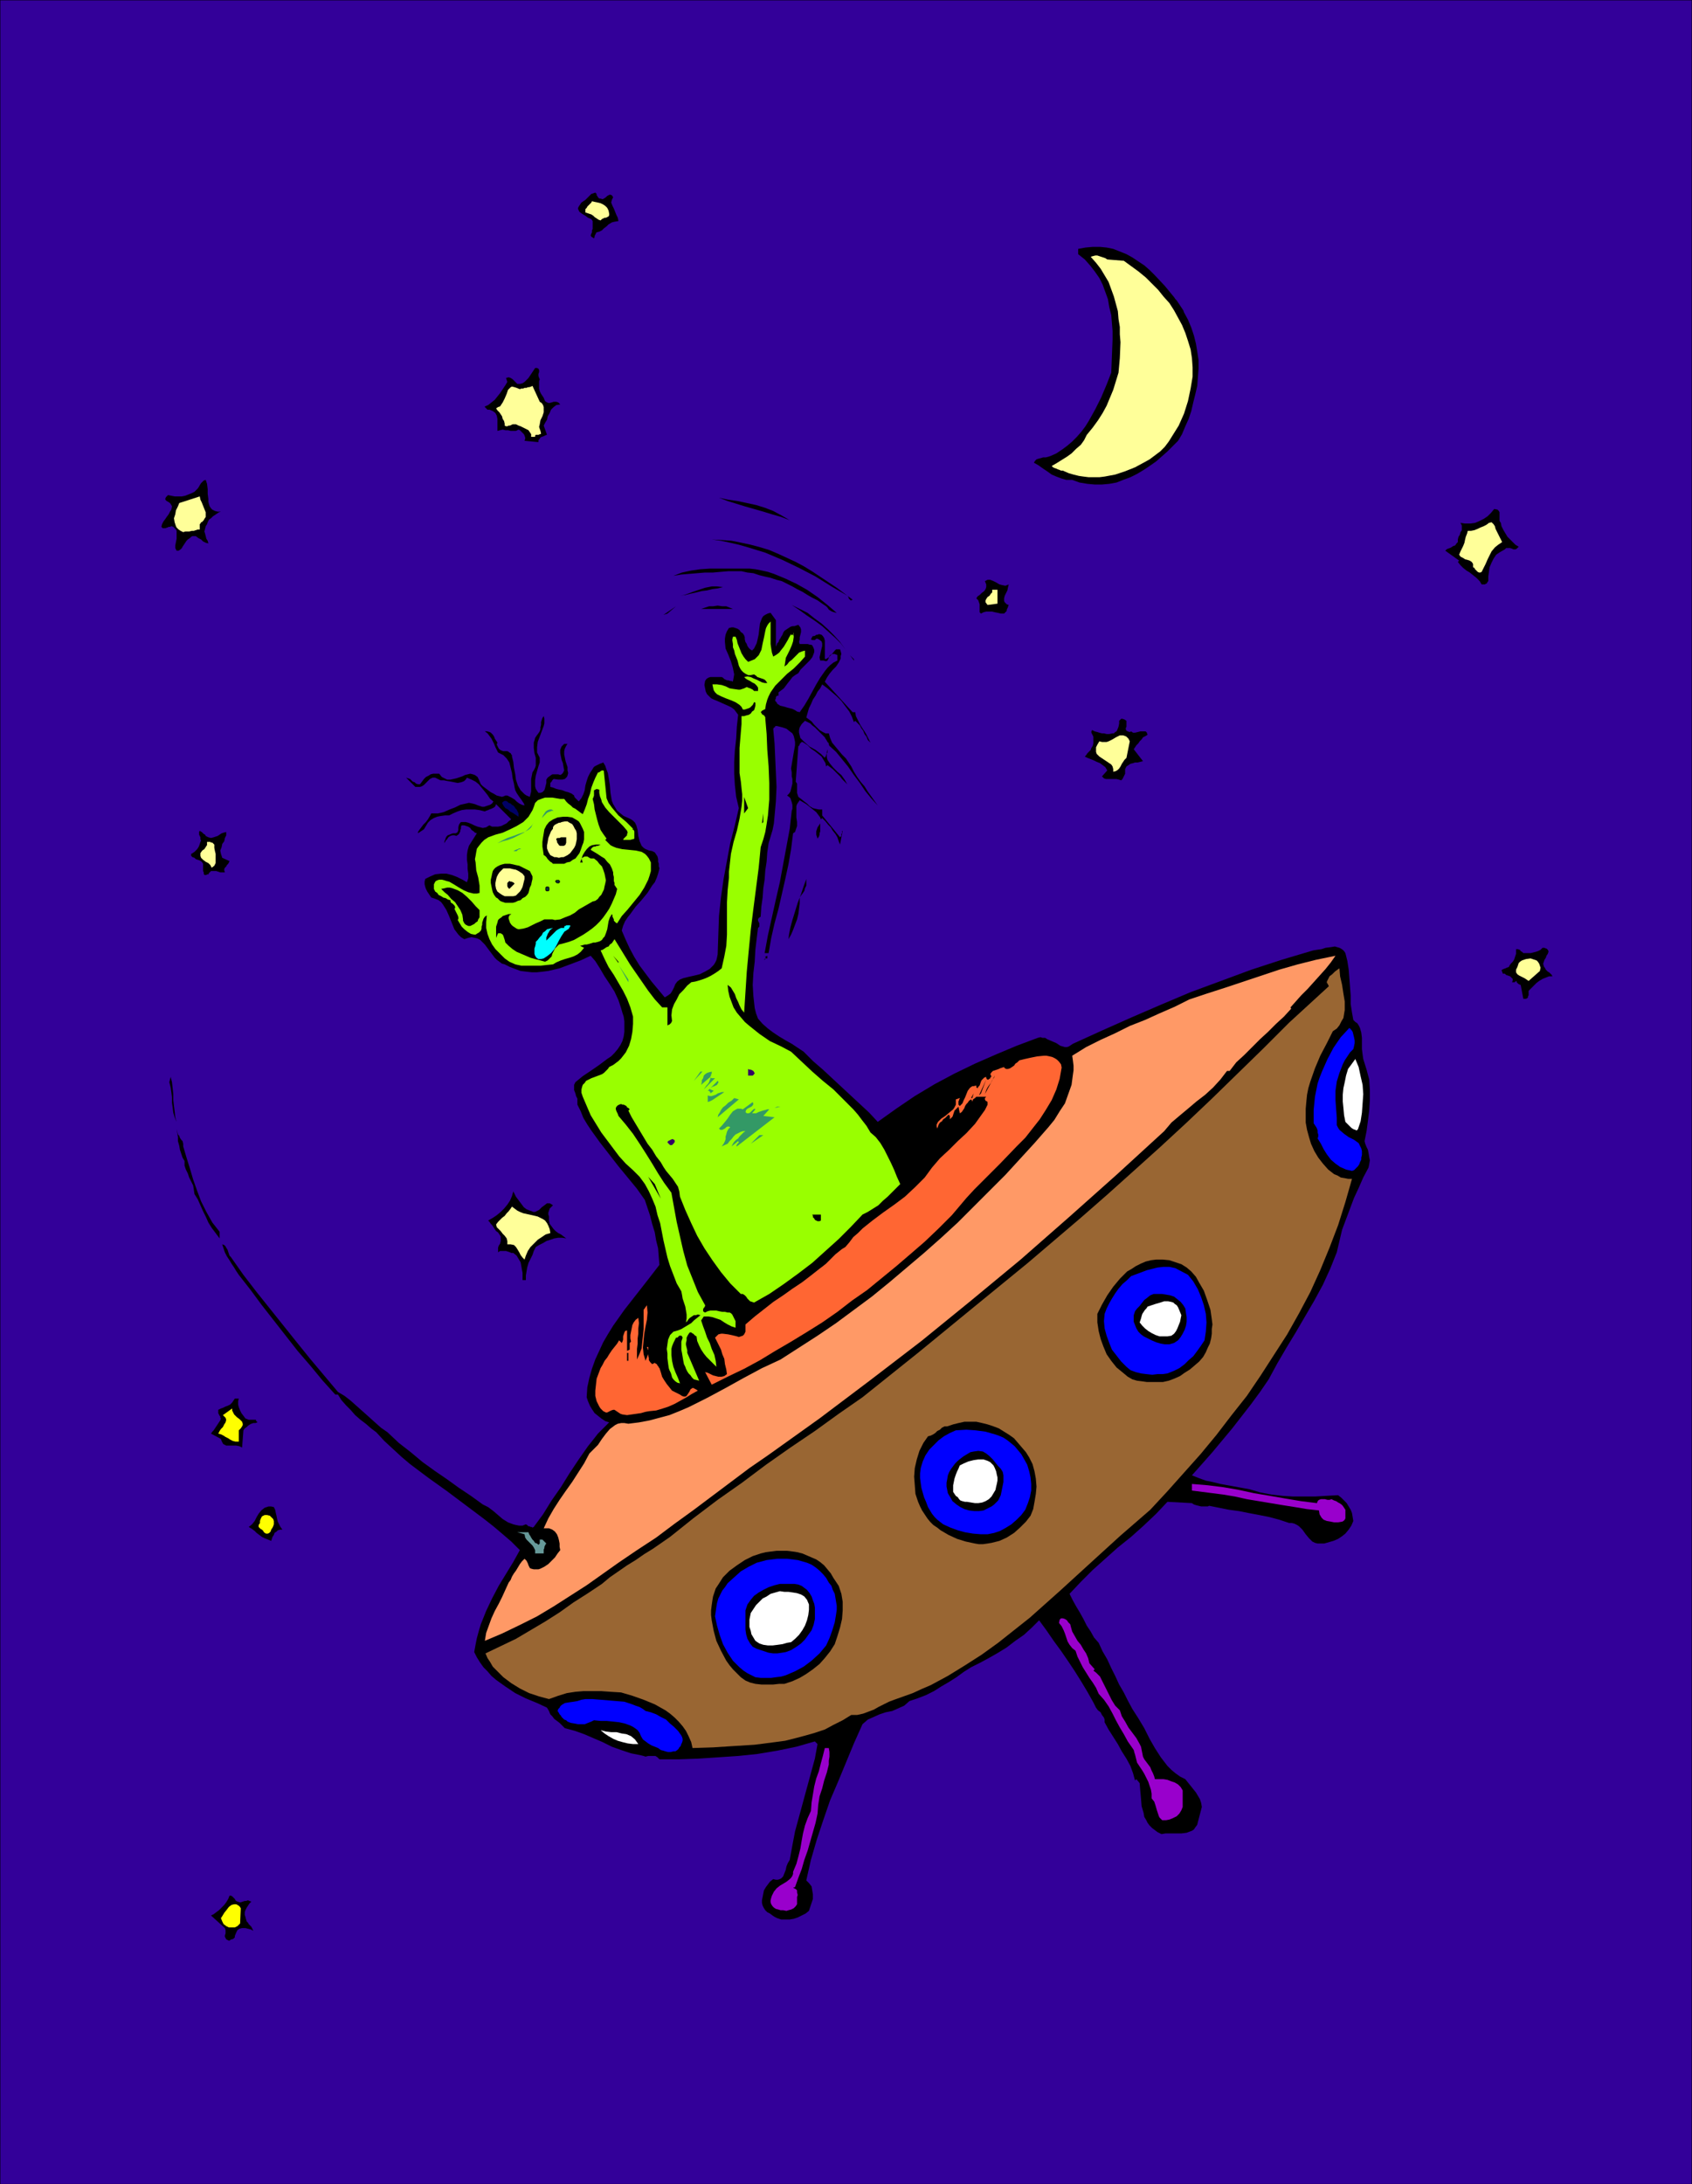 <svg xmlns="http://www.w3.org/2000/svg" width="8.52in" height="10.992in" fill-rule="evenodd" stroke-linecap="round" preserveAspectRatio="none" viewBox="0 0 2558 3300"><style>.brush0{fill:#fff}.pen0{stroke:#000;stroke-width:1;stroke-linejoin:round}.pen1{stroke:none}.brush2{fill:#000}.brush3{fill:#ff9}.brush4{fill:#9f0}.brush6{fill:#396}.brush10{fill:#00f}.brush11{fill:#f63}.brush12{fill:#306}.brush13{fill:#ff0}.brush14{fill:#90c}.brush16{fill:#033}</style><path d="M0 0h2558v3300H0V0z" class="pen1" style="fill:#309"/><path fill="none" d="M0 0h2558v3300H0V0" class="pen0"/><path d="m908 300 3 1 2-1 3-2 2-2 2-1 2-1 3 1 2 3-2 4-1 4 2 5 2 4 2 5 2 5 2 4 1 5-6 1-4 1-5 3-3 3-4 3-3 3-4 2-4 1-1 1v1l-1 1v1l-1 1v2l-1 2h-1v-1h-1l-1-1h-1v-1l-1-1 1-3 1-2v-3l1-2v-12l-2-3-5-2-4-3-5-3-4-3-2-4v-2l1-2 2-3 2-3 3-2 3-2 2-2 2-2 3-3 2-2 3-1 3-1 1 1 1 1v2l1 1 1 2 1 1 1 1h2z" class="pen1 brush2"/><path d="M921 323v2l-1 2-2 1-2 1h-2l-2 1-2 1-2 2-3-1-3-2-3-2-2-2-3-2-3-1-3-1-3-1v-5l2-2 1-2 2-2 2-2 2-2 1-2 4 1 5 1 4 1 4 2 3 2 3 3 2 4 1 5z" class="pen1 brush3"/><path d="m1790 472 6 11 5 12 4 12 3 12 2 12 2 13v13l-1 13-1 13-3 13-3 12-3 13-4 12-5 11-5 12-6 10-16 16-17 15-10 7-9 6-10 6-10 5-11 4-10 4-11 2-11 1h-11l-11-1-12-2-11-4h-9l-7-2-8-3-7-3-7-5-6-4-7-5-7-4 2-3 2-2 3-1 4-1 3-1h4l4-1 3-1 9-4 9-6 8-6 7-6 7-7 7-8 6-8 5-8 10-18 9-18 8-19 7-18 1-25 1-25v-13l-1-12-1-12-3-12-2-12-4-11-4-11-5-10-7-10-7-9-8-9-10-8v-8l11-2 11-1h11l10 1 10 2 10 4 10 4 9 5 9 6 9 6 8 7 8 8 15 16 14 17 2 3 2 2 2 3 2 3 2 3 2 3 2 3 1 3z" class="pen1 brush2"/><path d="m1699 394 11 8 11 8 11 9 9 9 10 10 8 10 9 10 7 11 6 11 6 11 5 12 4 12 4 13 2 13 1 14v14l-3 18-4 19-6 19-8 18-5 8-5 8-5 8-6 8-7 7-8 6-8 6-9 5-13 7-15 6-15 5-16 3-8 1h-16l-8-1-7-1-8-2-7-2-7-3-2-1h-3l-2-1-3-1-2-1-3-1-2-1-2-2 7-4 8-5 8-5 7-5 7-7 7-6 5-7 4-8 9-11 8-11 7-11 6-11 5-12 5-12 4-13 4-13 2-22 1-24-1-12v-11l-2-12-1-12-3-11-3-11-4-11-4-11-6-10-6-10-7-9-8-9 3-1 4-1h3l3 1 3 1 3 1 3 1 3 2 25 2z" class="pen1 brush3"/><path d="m816 573-1 3v11l1 4 2 4 2 3 2 3 2 5 3 2 3 1 4-1 3-1h4l3 1 3 3-6 1-4 3-4 4-2 5-3 5-1 5-3 5-2 4 5 14h-1l-2 1-2 1-3 1-2 1-1 2-2 2v3l-21-2 1-3v-2l-1-3-1-2-2-2-2-2-2-2-2-1-4 2h-8l-4-1h-4l-4-1-4 1-4 1v-18l-1-5-2-4-4-3-5-2h-3l-1-1-1-1-1-1-1-1v-1l5-2 5-4 5-4 4-5 4-5 4-6 4-6 3-5-2-6 4-1 3 1 3 2 2 2 3 3 2 2h4l4-1 3-2 3-3 3-3 2-3 2-3 2-3 2-3 2-3h3l2 1 1 2v3l-1 3v3l1 3 1 2z" class="pen1 brush2"/><path d="m816 607 3 2 2 3 1 3v8l-2 6-3 6-1 6-1 4 1 3 1 3 1 4-1 1h-1l-2 1h-4l-1 1v2h-6v-4l-2-3-2-3-4-2-4-2-4-2-3-1-4-2h-5l-2 1-2 1h-2l-2 1h-2l-2-1v-3l-1-4-2-3-1-4-2-3-2-3-3-3-2-3 3-2 3-1 2-3 2-3 3-6 3-7 2-6 4-4 2-1 4 1 3 1 5 2 2-1h3l2-1h3l2-1h2l3-1 2-1 11 24z" class="pen1 brush3"/><path d="m311 725 2 6 1 8v7l1 8v4l1 4 1 3 2 3 2 2 4 2 4 1h5l-3 1-3 2-3 2-3 2-3 3-3 2-2 4-1 3-2 3-1 4-1 4 1 3 1 4 1 4 2 3 1 4-4-1-4-2-3-3-4-2-4-3h-5l-2 1-2 2-3 2-2 2-2 3-2 3-2 3-1 2-2 2-3 2h-3l-2-4v-4l1-5 1-5v-12l-1-2-2-2-2-2-3-1-2 1h-2l-2 1-3 1h-4l-2-2 1-4 2-4 3-4 2-3 3-4 2-4 2-3 1-5-1-2-2-3-3-2-2-1-2-2v-2l1-2 3-3 5 1 5 1h11l5-1 5-2 5-2 4-2 3-3 2-2 2-3 1-2 2-3 2-2 2-2 3-1z" class="pen1 brush2"/><path d="M305 789h-1l-1 2-1 1v8h-3l-3 1-3 1h-3l-4 1h-6l-3 1-4-2-3-2-3-3-1-2-2-6-1-6 2-6 1-6 3-6 2-5 31-10 1 5 2 4 2 5 2 5 2 5v7l-2 3-1 2-3 3z" class="pen1 brush3"/><path d="m1194 786-13-5-14-4-13-4-14-4-14-4-13-4-13-4-13-5 14 3 14 2 14 3 14 3 13 4 13 5 13 7 12 7zm1075 4 1 5 3 6 3 5 3 5 4 4 4 4 4 4 5 3-3 3-2 1h-3l-2-1-3-1h-6l-2 2-7 4-6 4-4 6-3 6-3 7-1 7-1 7v7l-1 1-1 2-1 1h-1l-1 1h-5l-3-5-5-5-5-4-5-4-5-3-5-4-4-4-4-5 2-2-21-15 2-2 2-1 3-1 2-1 3-2 3-1 2-3 2-2v-4l1-4 2-3 1-4 2-3v-7l-2-4 7 1h8l7-1 7-3 6-3 6-4 5-5 5-6 5 1 2 2 1 2v13l2 3z" class="pen1 brush2"/><path d="m2271 819-6 4-5 4-5 6-3 6-3 6-3 7-3 6-3 6-2 1h-2l-2-1-1-1-2-2-1-1-1-2-2-1v-5l-2-3-3-2-3-1-4-1-3-2-4-2-2-3 2-5 2-4 2-4 2-5 1-5 1-4 2-5 1-4h5l5-1 5-2 4-2 5-2 4-2 4-3 4-1 3 3 2 3 1 4 2 4 2 4 2 4 2 4 2 4z" class="pen1 brush3"/><path d="m1289 906-2 1h-1l-1-1-1-1-1-1v-1l-1-2-1-1-24-14-24-15-25-13-25-12-26-11-26-8-14-4-13-3-14-3-14-2 15 1 15 1 15 3 14 3 15 4 13 4 14 6 13 6 13 6 13 7 13 8 12 8 24 16 24 18zm-24 20-4-1-3-1-2-1-3-2-2-3-2-2-3-2-3-2-7-5-8-4-7-4-8-5-8-4-7-4-8-4-8-4-8-2-9-3-9-2-8-2-9-3-9-1-9-2h-20l-12 1-11 1h-12l-12 1-12 1-12 1-12 2 13-5 14-3 14-2 15-1h59l9 1 10 2 9 2 9 3 17 7 17 8 16 9 16 11 15 12 14 12zm260-43-1 4-1 5-2 4-2 4-1 4v4l1 2 1 1 2 2 3 1-1 2v1l-1 2-1 2v2l-1 1-2 2-1 1h-5l-4-1-5-1-4-1h-9l-4 1-4 2-2-2v-12l-1-3-1-3-3-3 2-3 3-2 3-3 4-3 2-3 1-3v-4l-2-5 4-2h4l5 2 4 2 5 3 4 1 5 1 5-2z" class="pen1 brush2"/><path d="m1093 887-8 2-8 1-8 2-8 1-8 2-9 2-8 2-8 1 6-1 6-2 8-3 9-3 9-3 10-2h8l9 1z" class="pen1 brush2"/><path d="m1508 912-15 2-3-4v-3l1-2 2-3 3-2 2-3 2-2v-4h8v21z" class="pen1 brush3"/><path d="M1108 920h-48l6-2 6-2h6l7-1 7 1h6l5 2 5 2zm170 61-7-9-8-8-10-9-10-9-11-8-12-8-11-8-12-8 12 6 12 6 10 8 11 8 10 9 9 9 9 10 8 11zm-275-52 19-13-13 11-6 2z" class="pen1 brush2"/><path d="M1173 937v40l1-2 1-3 2-2 1-3 2-3 1-2 2-3 1-3 2-3 3-2 3-2 3-2 3-1h3l3-1 3-1 3 4 1 3v4l-1 4-1 4v3l-1 4 1 3h12l3 1h2l2 1 2 4 1 3v3l-1 3-2 5-4 5-5 5-5 5-4 4-3 5-5 3-4 3-3 4-4 5-3 4-3 4-4 3-4 3v5h-2l-1 1-1 1v2l-1 2v2l1 1 1 1 1 2 1 1 2 1 1 1 4 1 4 1 3 1 4 1 4 1 4 2 3 2 4 1 7-10 6-10 6-11 6-11 6-10 7-10 4-5 4-4 5-4 6-3v-8l-1-1h-1l-2-1h-3l-3 1-2 2-1 3-1 2-1 2-2 1-4-1h-5l-1-5 1-4 1-5 1-4 1-4v-4l-1-3-4-3-2-1h-2l-1 1-1 1h-4l-2-1 1-2 1-2 1-1h2l2-1 1-1h2l2-1 4 1 2 2 2 3 1 4v27l1 1 2-1 3-2 4-4 5-6 1-1 1-1h6l1 3 1 4-1 3v4l-3 6-4 6-5 5-5 6-4 6-3 6 42 46h4l1 6 3 6 3 6 3 5 4 6 3 5 3 6 3 6-4-4-2-5-3-4-2-5-3-4-2-4-4-4-3-3-2 2-3-8-4-8-6-8-6-8-7-7-7-6-7-6-8-6-3 6-4 5-3 6-4 6-3 7-3 6-2 7-2 7 4 3 4 3 4 5 4 4 4 4 5 3 4 2h5l2 7 3 7 5 6 5 6 5 6 6 6 4 6 4 6 4 8 5 8 5 7 6 7 5 8 5 7 5 7 5 7-10-11-9-11-8-12-9-12-9-13-9-11-9-11-11-10h1l-1-1v-2l-2-2-1-2-2-3-1-2-2-2-3-3-4-4-3-3-3-3-4-3-3-3-4-2-4-2-5 5-3 5-1 4v4l1 4 1 4 3 3 3 3 8 7 9 5 8 6 6 6 1-2 1-1v-2l1-1 1-2v-5l-1 4v8l1 4 4 6 5 6 6 6 6 5 5 7 4 7-4-4-4-4-3-4-4-4-3-3-4-4-4-3-4-3-2 2-1-5-3-5-3-5-5-4-5-4-6-4-5-5-6-4-2-1h-1l-1 1-1 1-1 1v1l-1 2h-1l-4 54 2 3v14l1 3 1 3 4 3 5 4 4 3 4 4 5 3 4 1 5 1h5v9l27 33 1-1 1-1v-3l1-1v-3l1-1-4 21-2-5-2-6-3-5-4-5-3-5-4-4-4-5-5-5-2 2-1-3-3-4-3-4-5-4-5-4-5-4-5-3-5-3-2 3-2 3-1 3v17l1 7v6l-1 3-1 3-1 3-3 2-3 24-4 23-5 23-5 22-5 22-6 22-5 22-4 23h-6l5-27 6-27 6-27 6-26 5-27 5-27 5-27 3-27 1-3v-6l-1-4-1-3-1-3-2-2-3-2 3-3 2-3 1-4 1-4 1-4v-7l-1-4v-6l-1-6 1-6 1-6 2-12 2-11v-5l-1-5-1-4-2-4-4-3-5-4-6-2-8-2h-3v1l-1 1h-1v1l-1 1 2 22 1 22 1 22 1 22-1 22-2 22-1 11-2 10-3 10-3 10-2 14-1 14-2 13-1 14-2 13-1 14-2 14-1 15-3 2-1 2v2l1 2 1 2v5l-2 2-2 16-2 17-1 18-2 17-1 18 1 17 1 9 1 9 2 8 3 8 7 8 8 7 8 6 9 6 10 6 9 5 9 6 9 6 14 14 15 13 14 13 14 13 14 13 14 13 14 13 13 14 28-20 28-19 30-18 30-16 31-15 32-14 31-13 32-12 4-1 3 1h4l3 2 7 3 7 3 6 4 7 2h3l3-1 3-2 3-2 44-20 45-20 44-19 45-19 46-17 46-17 46-15 47-14 6-1 7-1 6-2 8-1 6-1 7 2 2 1 3 2 2 2 2 3 3 12 2 13 1 13 1 13 1 13v13l2 13 2 11 3 3 3 2 2 3 2 4 2 7 1 8v17l1 8 1 7 5 16 4 15 1 16v15l-1 16-2 16-2 15-3 15 1 4 2 5 2 4 1 5 1 6 1 5-1 6-1 5-8 15-7 16-7 15-6 16-6 16-6 16-4 17-4 17-10 25-11 24-13 24-14 24-14 24-14 23-14 24-13 24-13 19-14 19-14 18-14 18-15 18-15 18-15 17-16 18 10 4 11 4 10 2 12 3 11 2 11 2 11 2 11 2 17 5 16 3 17 2 16 1h33l17-1 18-1 5 4 4 4 4 4 3 5 3 5 2 5 1 6 1 6-3 7-4 6-5 6-5 4-6 4-7 3-7 2-7 2h-10l-4-1-4-2-5-5-5-6-5-7-5-5-3-2-4-2-4-1h-4l-15-5-15-4-15-3-16-3-15-3-15-2-15-3-15-3-2 1h-10l-4-1-4-1-3-1-3-2-37-2-17 18-19 18-19 17-20 16-19 17-19 17-18 18-17 18 5 10 5 9 6 10 5 9 5 10 6 9 5 9 7 8 6 13 7 12 6 13 6 12 6 13 7 12 6 12 7 13 9 14 9 15 8 16 8 14 9 14 10 13 6 6 6 5 7 5 8 4 4 5 4 5 4 5 4 5 3 5 3 5 2 6 1 6-6 23-1 4-3 4-2 3-3 2-8 3-8 1h-24l-6 1-6-3-4-3-4-3-4-4-3-4-2-4-3-5-1-6-3-10-1-12-1-11-1-12-5-6-2 2-3-11-4-11-6-11-7-11-6-11-7-11-7-11-6-11v-4l-1-3-3-4-2-4-4-3-3-4-2-4-2-4-9-16-9-15-10-16-10-15-11-16-11-15-11-16-11-15-11 11-12 11-13 9-13 10-13 8-14 8-13 7-14 7-11 7-11 8-11 7-12 7-11 7-12 6-13 5-12 4-8 7-9 4-9 4-10 2-9 3-9 4-9 4-8 7-13 29-12 29-12 29-12 28-10 29-10 30-9 31-7 31 4 4 4 5 1 6 1 6v7l-2 6-2 6-2 6-5 4-6 3-6 3-6 2-6 1h-13l-6-2-4-2-3-2-4-3-4-2-3-3-2-3-2-4-1-4v-4l1-5 1-5 1-5 3-5 3-4 3-4 5-4 4 1h3l3-1 2-1 3-3 2-5 2-5 1-5 2-5 3-5 4-22 4-21 6-22 6-22 6-22 6-22 6-22 4-22-4-4-28 8-29 6-30 5-29 3-30 2-30 2-29 1h-30l-3-3-3-2h-11l-4 1-3-1-4-1-15-3-15-5-14-5-14-7-14-6-14-6-14-5-15-4-4-4-4-4-4-3-4-3-3-4-3-3-2-5-3-5-15-7-17-7-16-8-15-10-7-5-7-5-7-6-6-7-6-6-5-7-5-8-4-8 2-11 2-10 3-11 3-10 8-20 9-19 10-19 11-18 11-18 10-18-13-13-14-12-13-11-14-11-28-21-28-21-28-20-28-21-13-11-13-12-13-12-12-13-8-6-8-7-8-6-8-7-7-8-7-7-7-8-5-8h-4l-19-21-19-23-19-22-18-23-18-23-18-23-17-23-18-23-4-6-3-5-4-6-3-5-4-6-3-6-2-6-2-6 3 1 2 2 1 2 2 3 1 3 1 3 1 3 2 2 19 27 20 26 20 25 20 25 20 25 21 26 21 25 21 25 10 6 9 7 9 8 9 8 9 8 10 9 9 8 10 7 17 16 18 14 18 15 18 13 19 13 18 13 18 12 18 13 8 4 8 6 7 6 7 6 8 5 8 3 4 1 5 1h5l5-2 2 1 1 1 1 1h2l1 1h2l1 1 2-1 14-19 13-21 14-20 13-21 14-21 14-20 8-10 7-9 9-9 8-8-6-2-6-4-5-4-5-4-4-6-3-5-3-7-2-6 1-15 3-14 4-14 5-14 6-13 6-13 7-12 8-13 17-24 18-23 18-23 17-22-1-12-1-13-3-12-2-12-4-13-3-12-4-12-4-12-12-17-14-17-14-17-14-18-14-18-13-18-6-9-6-10-4-10-5-10v-9l-2-4-1-4-2-5v-8l2-4 11-9 12-8 13-9 12-9 6-4 5-5 5-6 4-6 3-6 2-7 1-7v-16l-1-7-2-6-2-7-4-12-6-13-7-11-8-12-7-12-7-11-7-8-15 7-16 6-16 6-17 4-8 1-9 1h-8l-9-1-8-1-8-3-8-3-8-4-4-1-4-3-4-3-3-3-6-8-6-8-3-4-4-4-3-3-4-2-4-1-5-1-5 1-6 2-5-3-4-4-3-4-3-4-4-10-4-10-4-9-5-8-3-4-4-3-5-2-6-2-2-3-2-3-2-3-2-4-1-3-1-4v-4l1-4 8-4 7-3 9-1h8l8 2 8 3 8 4 7 4 2-6v-7l-1-7v-7l-1-7v-7l1-7 2-7 12-19-3-1-2-2-3-2-2-3-3-2-3-1-3-1h-4l-1 2v3l-1 2v2l-1 2-1 2-1 1-3 2-3-1h-3l-3 1-3 2-2 3-2 2-1 2-1 2v-3l1-2 1-3 1-2 2-2 3-1 2-1 3-1h4l2-1 1-1 1-3v-4l1-4 2-3 1-1h7l4 1 5 2 4 2 5 2 4 1 4 1 5-1 5-3 4 2h9l5-1 4-2 4-2 3-3 4-3-23-23-1 3-2 2-2 1-2 1-3 1-2 1-3 1-2 1-8-2-7-1h-13l-7 1-6 2-7 3-6 3h-6l-7 1-5 1-5 2-5 3-4 4-3 5-3 5-9 6v-2l2-3 3-4 3-4 4-4 3-4 3-5 2-4h10l5-1 4-1 9-4 8-3 8-4 9-2 4-1 5 1 4 1 5 2 3 1 3 1h3l3-1 3-1 3-1 3-2 2-3-5-4-4-6-4-5-5-6-4-5-5-4-6-3-7-3-2 3-2 2-2 1-3 1-5 1-5-1-5-1-6-1-5-1h-5l-2-1-2-1-2-1-2-1h-4l-2 1-2 1-2 2-3 3-2 2-2 2-3 2-3 1h-7l-14-14 3 1 3 1 2 2 2 2 3 1 2 2 3 1h3l3-4 3-4 3-3 4-2 3-2 4-1h9l4 5 4 2 4 2h5l9-2 9-3 4-2 4-1 4-1 4 1 3 1 4 3 2 4 3 7 3 3 4 3 4 3 4 3 4 2 5 3 4 1 4 1 3-1 2-1h3l2 1 4 2 5 3 3 3 4 3 4 2 4 1-1-3-2-3-2-3-3-4-2-3-2-3-2-4-1-4-1-6-2-8-1-8-2-8-2-8-4-6-3-3-2-2-4-2-4-2-2-4-2-4-2-5-2-4-2-4-3-4-3-4-4-3h3l4 1 2 1 3 3 2 3 1 3 2 3 2 3-1 3 1 2 1 2 1 2 2 2 2 1 3 1h6l2 1 1 1 2 1 1 2 1 1v2l2 8 1 9 2 10 1 8 3 9 4 7 3 3 3 3 3 2 5 2 1-4 1-4v-19l1-5 1-5 2-3 2-4 1-3v-12l-2-7-1-8v-8l1-3 1-4 2-3 3-4 2-3 1-3v-3l1-4v-4l1-3 1-3 2-3 1 4v7l-1 4-3 8-3 8-3 8-1 8v8l2 4 2 4v7l-2 6-2 7-2 7-1 7v9l1 4 2 3 2 3h3l3-1 1-1 2-2 1-3 1-4 1-4v-5l2-3 4-3 3-2h9l3 1 2-1 2-2 2-4-1-5-1-6-2-5-1-5-1-5v-5l2-5 4-4h5l-2 3-2 4-1 4v5l2 10 3 9v5l1 4-1 4-1 2-3 3-4 1h-6l-7-1-1 1-1 1-1 2-1 1-1 1v6l4 1 5 2 4 1 5 1 5 2 4 1 5 2 4 3v1l1 2 1 1 1 1 1 1 1 1 1 1 1 1 4-5 3-6 2-6 1-7 2-7 2-6 3-6 4-6 1-2 2-2 2-1 2-1 2-1 2-1 3-1 2-1 3 5 2 6 2 5 1 6 2 12 1 12 1 6 1 6 2 5 3 5 3 5 5 4 5 4 7 3 4 2 3 2 3 3 2 4 2 7 1 9 2 8 3 7 3 3 3 2 5 2 5 1 4 2 2 3 2 3 1 4v4l1 3v4l1 3-2 8-2 6-3 7-4 5-7 11-9 11-9 10-8 11-4 5-4 6-3 7-2 7 6 14 6 13 7 13 8 13 9 12 9 12 10 12 10 12 5-3 4-3 3-5 2-4 2-5 3-4 4-3 5-2 8-2 9-2 8-2 8-4 7-4 6-6 2-3 2-4 1-4 1-5 1-29 1-29 3-28 4-28 5-27 5-27 7-27 6-26-4-17-2-18-1-17v-18l1-17 2-18 1-18 2-18-3-4-3-4-4-3-4-2-9-4-9-4-5-2-4-2-3-3-3-3-2-4-1-5-1-5 1-6 2-3 3-2 3-1h17l2 1 2 2 2 1 2 1h2l3 1h2l2 1 1-5 1-6-1-5-1-5-3-10-4-10-4-9-1-10v-5l1-6 2-5 3-5 4-1h3l3 1 3 1 3 2 2 3 3 2 2 3 1 3v3l1 4 2 3 1 3 2 3 2 2 3 2 3-3 2-4 2-4 1-4 2-9 1-9 1-8 3-8 2-3 3-2 4-2 4-1 8 11z" class="pen1 brush2"/><path d="M1165 939v34l1 7 1 6 2 6 5-3 4-3 3-4 4-5 3-5 3-5 2-4 3-5 1 2 1-1h1v-1l1-1-1-1 1 6-1 7-2 6-3 7-3 6-3 6-1 7-1 6 4-3 3-4 4-3 4-4 4-4 3-3 5-2 4-1v9l-8 9-9 9-10 8-9 9-9 9-7 10-3 6-2 5-2 7-1 6v1l-1 1h-1l-1 1h-1l-1 1-1 1-1 1 1 1 1 2 1 1h1l1 1 1 1 1 2v2l2 23 1 24 2 25 1 25v25l-2 24-2 13-2 12-3 11-4 12-3 31-4 31-4 31-4 32-3 31-3 32-2 31-2 31-4-5-3-6-2-5-3-6-2-6-3-5-3-5-5-4 1 9 2 9 3 8 3 8 5 8 6 7 6 7 7 6 15 12 16 11 17 8 15 8 16 15 16 15 16 14 16 13 15 15 15 15 7 8 6 8 7 9 6 10 8 7 7 9 6 10 5 10 5 10 5 11 4 10 5 11-6 6-6 6-7 7-7 6-7 7-8 5-8 5-8 4-18 19-18 18-20 18-20 18-21 16-22 16-22 15-23 13-3-1-3-1-2-2-2-2-2-3-2-2-3-2h-3l-16-16-14-17-13-18-12-18-11-19-9-19-9-20-8-20-1-8-2-7-4-6-4-6-5-6-5-6-4-6-4-7-7-9-6-10-7-9-6-10-6-10-6-10-6-10-5-10 2-2-2-2-2-1-1-2-2-1-2-1h-2l-2-1-3 1-2 1-2 2-1 2v2l1 3 1 2 1 2 1 3 11 13 11 14 10 15 9 14 10 16 9 15 9 14 11 15 4 22 4 22 5 22 5 22 6 22 8 20 8 20 11 20v1l-1 2-1 1-1 2v3l1 1 2 1 4-2 4-1h9l4 1 5 1h4l4 1h3l2 1 2 2 1 2 1 2 1 2 1 2 1 2v10l-6-2-6-3-5-3-6-4-6-2-6-2-6-1h-7l-4 6 3 9 3 8 3 9 4 8 3 9 4 9 2 9 1 9-5-5-5-5-5-5-4-5-4-6-3-6-3-7-1-7-2-1-1-1-1-1-1-1-2-1-1-1h-2l-1 1-2 3-2 4v4l-1 4v3l1 4 1 4v4l18 42-4-1-4-1-3-3-2-3-3-3-2-3-2-4-1-3-2-4-1-5-1-6-1-6-1-5v-12l2-6-1-2-1-1h-3l-1 1-1 1-1 1h-2l-2 4-2 4-2 5-1 4v9l1 9 2 9 3 8 4 9 3 8-4-1-3-2-3-3-2-3-1-4-1-3-2-4-1-3-1-7-1-8v-7l-1-7 1-7 1-7 3-7 5-5 7-2 5-2 5-3 5-3 5-3 4-4 5-4 5-4-4-1-3 1h-3l-3 2-3 2-2 2-2 3-2 2 1-6v-6l-1-6-1-6-2-6-2-6-1-6-1-5-7-12-5-13-5-13-4-13-6-26-5-26-4-12-3-13-5-12-5-11-6-11-8-11-10-10-11-10-10-11-9-12-9-12-9-12-8-13-8-13-6-14-6-14-2-6v-5l1-4 1-3 3-3 2-3 4-2 4-2 8-3 8-3 3-2 3-3 3-3 2-3 6-3 4-3 4-3 4-4 7-9 5-10 3-10 2-11 1-12v-11l-4-14-5-13-6-12-7-12-7-12-8-12-6-12-6-13 3-1 3-2 3-2 3-1 2-3 3-2 2-3 2-3 8 13 8 13 8 13 9 13 9 13 9 13 10 13 11 12h8v27h1l1-1h1l1-1 1-1 1-1v-1l1-1-1-9 1-9 3-8 4-7 4-8 6-6 6-7 6-5 6-1 7-2 6-2 5-2 6-3 5-3 6-4 5-4 4-18 3-16 1-17v-49l1-18 2-19v-9l1-9 1-9 1-9 4-18 5-17 4-18 3-18 1-9v-10l-1-9-1-10-2-13v-38l1-12 1-12 1-12v-12h4l3-1 4-1 3-2 2-3 3-2 1-3 1-4v-4l-1-1h-1l-1 2-1 2-2 2-2 2-2 1-3 1-3 1h-3l-2-4-3-3-3-2-3-2-7-3-8-3-7-3-6-3-3-3-2-3-1-4-1-5h7l7 1 6 2 6 3 6 1 7 1h3l3-1 3-1 4-2 2 1 3 1 2 1 2 1 2 2h6v-5l-2-3-3-3-4-2-3-2-4-2-3-2-2-2 5-1 5 1 4 2 5 2 4 2 4 2 4 1h4l-2-3-2-2-2-1-3-1-3-1-3-1-2-2-3-2-5 1h-4l-4-2-3-2-3-3-2-3-2-4-1-4-1-4-2-5-2-5-1-5-2-5v-5l-1-6 1-5h4l2 5 1 5 2 5 2 5 2 5 3 5 3 4 4 4 5-2 5-2 3-3 3-3 4-8 2-10 2-9 2-10 1-4 2-4 2-3 3-3z" class="pen1 brush4"/><path d="m1291 998-6-8 6 6v2zm11 46-2 7 2-7zm401 45v9l-1 2v2l1 2 2 1 3 1 2-1 3 2h3l4-1 4-1h8l2 2v1l1 2-3 2-4 2-2 3-3 3-2 3-3 3-2 3-2 3 14 18-4 1-4 1h-4l-3 1-4 1-3 2-3 2-2 4v7l-1 2-1 2-1 2-1 2-2 2-3-1-4-1h-16l-3-1-3-3 8-9-3-5-4-3-4-3-5-2-4-2-5-2-5-2-4-2 2-2 2-3 2-2 3-3 1-3 2-3 1-4v-10l-1-2-1-2-1-2v-2l1-2 4 2 4 1 3 1 4 1h3l4 1h4l5-1h2l2-2 2-1 1-2 2-5 1-5v-4l2-2 1-1h2l3 1 3 2zm-422 12-2 9 2-9z" class="pen1 brush2"/><path d="m1703 1145-3 3-2 3-2 3-2 4-2 3-2 2-3 2-4 1v-4l-1-4-2-3-3-2-6-4-6-4-3-2-2-2-2-2-1-3v-7l2-4 3-5 4 1h7l3-1 6-3 5-3 6-3h5l3 1 2 1 3 3 2 4-5 25z" class="pen1 brush3"/><path d="m917 1206 3 7 5 7 5 6 5 6 6 5 6 5 5 5 5 5-1 1 2 1 1 2v11l-2 1h-1l-3 1h-11l1-2 1-1 1-1 2-2 1-1v-2l1-2-1-3-6-7-7-7-7-7-7-7-6-7-5-8-1-4-2-5-1-5v-5l-4-1-2 1-2 1v8l-1 3-1 2 2 8 1 8 2 8 2 8 2 7 3 8 4 6 5 7-2 2 4 4 4 4 4 2 5 2 9 2 10 1 10 1 9 2 5 3 3 3 3 4 3 6v13l-2 7-2 6-6 12-7 11-9 11-9 11-9 10-7 11-2-1-2-2-1-1v-2l-1-2-1-2v-2l-1-2-3 5-2 6-1 6-1 6-2 6-2 5-2 2-2 3-3 2-3 1-4 1h-3l-3 1-3 1-4 1h-3l-3 1-4 1 6 3-5 6-5 4-6 3-6 2-7 2-6 2-7 3-5 3-10 1-9 1h-29l-9-2-9-4-7-5-7-7-7-7-5-7-4-8-3-8-2-9v-9l1-10-3 2-2 3-1 3-1 3v3l-1 3v3l-1 3-3 3-2 1-3 2h-2l-5-1-5-3-5-4-4-4-3-5-3-5 1-2v-2l-1-3-1-2-1-2-1-2-1-2-1-2 1-1v-2l-1-2-1-1-2-2-2-1-1-2v-2l-4-1-3-2-4-1-3-2-4-2-2-3-3-2-2-4v-7l1-2 1-2 1-1 2-1 3-1h4l4 1 3 1 4 1 7 4 8 5 7 4 7 3 4 1 4 1h5l4-1v-11l-2-12-3-11-1-12-1-5 1-5 1-6 1-5 3-4 4-5 4-4 6-4 11-4 11-3 11-5 10-5 10-6 8-8 3-5 3-5 2-5 2-6 4-4 5-2 6-2h11l6 1 6 1h6l3 4 3 3 4 3 3 3 4 2 4 3 4 3 3 2 3-7 3-8 2-8 3-8 2-9 3-8 3-7 4-8h1l2-1 1-1 2-1h2l1 1v2l4 39z" class="pen1 brush4"/><path d="M1125 1229v-25l6 17-6 8z" class="pen1 brush2"/><path d="m784 1234-3-2-3-2-3-2-4-2-3-3-4-2-3-4-2-4 2-2 2-1h2l2 1 2 2 3 1 2 2 2 1 2 2 1 2 2 2 1 2 1 2 1 2v5z" class="pen1" style="fill:#006"/><path d="M837 1225h-3l-2 1-3 1-2 1-2 2-2 2-2 2-1 2v-2l1-2 2-3 2-3 3-2 3-1h3l3 2z" class="pen1 brush6"/><path d="m1152 1244 2-15v13l-2 2zm-271 8 2 5v11l-1 5-2 5-2 6-2 5-3 4-3 4-4 2-4 3-5 1-4 2h-17l-2-2-2-1-2-2-2-2-2-3-2-2-2-1-1-7-1-6v-7l1-7 1-6 1-6 3-6 4-5 6-4 7-3 8-1h7l7 1 7 4 3 2 2 3 2 4 2 4z" class="pen1 brush2"/><path d="m809 1238-2 5-3 4-3 3-3 3-6 5-8 4-8 4-8 3-8 2-8 3 7-4 8-4 9-3 8-3 9-3 7-4 3-3 2-4 2-3 2-5z" class="pen1 brush6"/><path d="M872 1259v9l-1 5-1 4-2 4-3 4-3 4-4 3-2 1-4 2h-3l-4 1-4-1h-3l-4-2-2-1-3-5-2-5v-5l1-5 1-6 2-5 2-5 3-4v-2l1-2 2-2 2-1 2-1 2-1h2l2-1 5-1h4l3 2 4 2 2 3 2 4 2 3 1 4z" class="pen1 brush3"/><path d="m1236 1267-1-3-1-3v-5l1-3 1-3 2-3 2-3v12l-1 3v2l-1 3-2 3zm-921-2 4 1 4-1 3-1 3-1 3-2 3-2 3-1 4-1v5l-2 4-1 5-3 4-1 5-2 5 1 5 2 6 11 5-1 2-1 2-2 2-1 2-2 2-1 2v2l1 3h-7l-3-1-3-1h-8l-1 1-1 1-1 1-1 2h-2l-1 1h-3l-1-2v-2l-1-2v-11l-2-3-3-2-3-1-3-1-2-2-3-1-2-2v-3l2-1 3-2 2-2 2-2 2-3 1-2 1-3 1-3 1-2-1-2v-3l-1-2-1-2v-4l1-2 1 1 2 1 1 1 2 2 2 1 1 2 2 1 2 1zm541 0v8l-1 3-1 1-2 1h-5l-2-1-1-2-1-1-1-2v-2l-1-1v-2l2-1h3l2-1h8z" class="pen1 brush2"/><path d="M324 1276v5l1 5 1 4v14l-2 4-4 3-2-4-3-3-4-2-4-3-3-3-1-3v-4l2-3 2-2 2-1 1-2 1-1 1-2 1-1v-5h5l1 1h2l1 1 1 1 1 1z" class="pen1 brush3"/><path d="m908 1276-2 1-2 1h-2l-2 1h-2l-2 1-2 2-1 2 5 3 5 3 6 4 5 3 4 5 4 4 3 6 2 6v3l1 4v6l1 3v3l2 3 2 3-2 8-3 7-3 7-4 8-4 6-5 7-5 6-6 6-6 5-7 5-6 4-7 4-7 4-8 3-7 2-8 2-3 3-3 3-2 4-2 4-1 4-3 3-3 3-4 2-7-2-8-2-7-2-7-3-7-3-7-3-6-4-6-5-3-3-2-2-1-4-1-3-1-3-1-2-3-2h-4l-3 7v-17l1-3 1-3 1-4 2-2 3-2 2-2 3-1 3-1 3-1h7-3l-1 1h-1l-1 1v1l-1 1v3l1 3 1 3 2 3 2 2 3 2 3 2 3 1 7-1 7-2 6-3 6-3 7-3 6-3h12l4 1 8-1 7-3 8-3 7-4 6-5 7-4 7-4 7-4 4-1 4-3 2-3 3-3 2-4 2-4 1-5 1-4 1-5-1-5-1-5-2-6-2-5-4-4-3-4-5-4h-5l-2-1-3-2h-4l-2 1-3 2 2 6h-4l2-5 2-6 3-5 3-4 4-4 4-2 6-1h7z" class="pen1 brush2"/><path d="m788 1282-2 1h-1l-2 1-1 1-1 1h-5l2-1 1-1h1l2-1h1l1-1h4z" class="pen1 brush6"/><path d="m801 1316 2 4 2 4v4l-1 4-1 5-2 4-1 4-1 4-2 3-3 3-4 2-3 3-4 1-4 2-4 1h-11l-3-1-3-1-2-1-2-2-2-2-2-1-3-4-2-4-1-4-1-5-1-5v-5l1-4 1-5 1-4 2-3 2-2 3-2 4-2 3-1 4-1h8l5 1 4 1 5 1 4 2 4 2 4 2 4 2z" class="pen1 brush2"/><path d="M793 1324v4l-1 4-1 4-1 4-2 4-2 3-3 3-3 3-4 1h-13l-4-2-3-2-4-3-2-4-1-5v-4l1-5 1-4 2-4 2-3 3-3 3-3h10l4 1 5 1 4 2 3 2 3 2 3 4z" class="pen1 brush3"/><path d="m1253 1322-6 17 6-17zm-44 34v9l-1 8-1 8-2 8-3 8-3 8-3 7-4 7 1-8 2-10 3-11 4-13 4-13 5-13 4-12 4-11v10l-2 4-1 4-2 3-3 4-2 3zm-431-21-8 8-1-1-1-1-1-2v-5l1-1 1-1 1-1 2 1h2l1 1h1l1 1 1 1zm-53 40v11l-2 3-1 3-3 2-2 2-4 2-2 1h-3l-2-1-2-1-2-2-1-2-1-2v-2l-1-7-3-7-4-6-4-6-6-5-5-6-5-4-5-5 5-1 4-1h4l4 1 8 3 7 4 7 6 7 7 6 7 6 6z" class="pen1 brush2"/><path d="M862 1398v2l-1 1-1 2-1 1-2 1-1 1-2 1-1 1-4 6-4 7-3 6-4 7-5 6-5 4-3 2-3 2-4 1h-4l-3-2-2-3-1-3v-8l1-3 1-4v-3l3-3 3-4 3-3 2-4 3-2 3-3 4-1 5-1-3 2-2 2-1 2-2 3-1 3-1 2v5l3-3 3-3 3-3 3-3 3-3 3-2 4-2h5v-2l1-1h1l1-1h6z" class="pen1" style="fill:#0ff"/><path d="m2341 1438-1 3-2 3-1 3-2 3-1 3-1 3 1 4 2 3 1 2 1 1 2 2 2 1 1 1 2 2 1 1 1 2h-5l-5 2-5 2-5 3-4 3-4 4-4 4-4 4v7l-1 1v2l-1 1-2 1h-4l-4-21h-1l-1-1h-1l-1-1-1-1-1-1v-1l-1-1-1 1-1 1h-4l1-3v-2l-2-2-2-2-3-1-3-1-2-2h-3l-1-3-1-2 1-1 2-1 3-1 2-1 3-1 1-2 2-3 3-3 2-3 1-3 1-3 1-3v-7h3l2 1h1l1 2 2 1 1 1 1 1h11l4-1 4-1 3-1 4-2 3-3h3l2 1h1l1 1 1 1 1 2v1zm-1406 17-8-11 8 9v2zm222-7-1 1-1 1h1l1-1v-1l1-1-1-1h-1l4-2v4h-3z" class="pen1 brush2"/><path d="m2019 1444-7 10-8 10-9 10-9 10-9 10-10 10-8 9-8 9 1 2-11 12-12 11-12 12-12 11-12 12-12 12-12 11-10 13h-4l-10 13-11 12-12 11-13 10-13 11-12 10-13 11-11 13-71 65-73 65-73 64-75 62-75 61-77 59-77 58-77 55-29 20-28 21-28 21-28 21-29 21-28 21-29 19-28 19-24 17-24 17-25 16-25 16-25 15-26 13-27 13-26 11 2-12 4-11 4-11 5-11 6-11 5-10 5-11 5-11 3-4 2-5 3-5 3-4 3-5 3-5 3-4 4-4 2 2 1 1 1 2 1 2 1 3 1 2 1 2 2 1 4 1h7l3-1 6-3 6-4 5-5 5-5 4-6 4-5-1-5v-5l-1-5-1-4-2-5-3-4-4-3-5-2h-8l7-15 8-14 9-14 9-13 10-14 9-14 9-14 8-15 6-6 7-7 6-9 6-8 6-7 8-6 4-2 5-1h5l6 1 16-2 16-3 15-4 15-4 15-6 14-6 14-7 14-7 28-15 27-15 28-15 28-13 28-18 28-18 28-19 27-20 27-20 27-22 26-22 26-22 26-23 25-23 24-24 24-24 24-24 22-24 22-24 21-24 9-11 8-13 8-12 5-14 5-14 2-15 1-7v-7l-1-8-1-7 21-13 22-11 22-10 22-11 23-9 22-10 23-10 22-11 27-9 28-9 27-9 27-9 27-9 28-8 28-7 29-6z" class="pen1" style="fill:#f96"/><path d="m2328 1467-17 15-3-2-3-2-4-2-4-2-3-2-2-3v-4l2-4 1-3 1-3 2-2 3-2 6-2 7-1 3 1 3 1 3 1 2 2 2 3 1 3 1 3-1 5z" class="pen1 brush3"/><path d="m950 1484-14-25 14 21v4z" class="pen1 brush6"/><path d="m2015 1558-9 18-10 19-8 19-7 20-3 10-2 10-1 10-1 11v21l2 11 3 11 3 10 5 11 6 10 7 9 8 9 9 7 5 2 5 3 6 1 5 1h6l-10 35-11 35-13 34-14 34-15 33-17 32-18 32-20 31-20 31-21 31-23 29-23 30-24 29-25 28-25 28-26 28-45 39-45 41-46 42-46 41-24 19-24 19-25 18-25 16-26 16-26 14-14 6-13 6-14 5-14 5-8 3-8 4-8 4-7 4-8 3-8 3-9 2h-9l-13 8-14 7-13 7-15 5-14 4-15 4-16 4-15 2-31 4-32 2-31 2-31 1-2-9-4-9-4-8-5-7-6-7-6-6-7-6-7-5-16-9-17-7-17-6-17-5-16-1-14-1h-27l-12 1-13 2-13 4-14 5-15-4-15-5-14-7-13-8-12-9-11-11-5-5-4-7-4-6-3-7 23-11 23-11 22-13 22-13 22-14 21-15 22-14 21-14 12-10 13-9 13-9 13-8 13-9 13-8 13-9 13-9 35-28 37-28 37-26 36-27 37-26 37-25 36-26 36-25 85-68 83-68 82-67 81-69 40-35 39-35 40-36 39-36 39-37 39-38 39-38 39-39 60-55-1-2-1-2-1-1v-2l2-4 2-4 4-3 4-4 4-3 3-2 1 12 3 13 2 13 2 12v13l-1 6-1 6-3 5-3 6-4 5-6 4z" class="pen1" style="fill:#963"/><path d="m2046 1585-5 5-4 6-4 6-3 6-5 13-4 13-2 14v14l1 14 1 13v11l2 4 2 3 7 6 7 5 8 4 7 5 2 4 2 4 1 4v6l-1 4v3l-2 4-1 3-2 3-3 3-3 3-3 1-9-2-9-4-7-5-7-6-6-8-5-8-4-8-5-8 1-3v-3l-1-3v-3l-1-3-1-2-2-3-2-3v-20l1-10 1-10 2-10 2-10 3-9 4-10 8-18 9-17 11-16 13-14 3 3 2 3 1 4 1 4 1 5v4l-1 5-1 4z" class="pen1 brush10"/><path d="m1605 1613-3 17-5 16-7 16-9 15-9 14-11 14-11 14-13 13-25 26-26 26-13 13-12 13-11 13-11 13-20 20-21 20-22 19-21 18-22 18-22 18-23 16-22 17-23 16-24 15-23 14-24 14-23 14-24 13-25 12-24 12-10-19 4 1 4 2 4 2 4 1 4 1h5l4-1 4-3-1-7-2-8-1-8-3-7-2-7-3-6-3-6-3-6 3-3 2-2 4-1h3l8 1 9 2 4 1 3 1 3-1 3-1 2-2 2-4v-11l14-12 14-11 14-11 15-10 14-10 15-10 13-10 14-11 4-3 5-4 5-5 4-4 5-5 5-4 5-4 5-3 6-7 6-8 7-6 7-7 15-12 16-12 17-12 16-12 15-14 15-15 11-15 12-14 14-13 13-13 13-12 13-14 5-7 5-7 5-7 4-8v-4l-1-1-2-1-1-2v-2l2-2h-15l-2 2-3 2-1 4v-2h-1v-1l-1-1-3 2-2 3-2 2-2 3-1 3-2 3-2 3-3 2-2-10-2 2-2 2-2 2-1 3-1 3-1 3-2 2-2 2v-5l-1-1-1-1-3 3-2 2-3 2-2 3-3 2-2 3-1 3-1 3-1-3v-3l1-2 1-2 5-5 6-4 6-5 6-5 2-3 2-4v-8l6-2v1l-1 1v1l-1 2v5l2 2 4-4 2-5 2-4 2-5 2-5 3-4 1-1 3-2h2l4-1v3h1v1h1l1-2 2-2 1-3 1-3 1-2 2-2 2-2 3-1v2l1 1v1h3v-1h1l1-1v-1h1v-1l1-1-1-1v-1l-1-1 2-3 2-2 3-1 3-1 3-1 2-1 3-1 3-1v1l3 2h3l3-1 3-2 3-2 2-3 3-2 3-3 8-2 9-2 10-2 10-1h4l5 1 4 1 4 2 3 2 3 3 3 4 1 5z" class="pen1 brush11"/><path d="m2053 1706-2 2-2-1-3-1-3-2-2-2-3-3-2-2-2-2-2-10-1-11-1-10v-10l1-10 2-9 2-10 3-10 11-15 5 12 3 14 3 13 1 14-1 14-1 14-2 13-4 12z" class="pen1 brush0"/><path d="M1138 1625h-7v-10l2 1h2l2 1 2 1 1 2 1 1-1 2-2 2z" class="pen1 brush12"/><path d="m1049 1633 10-14h3l-13 14zm27-14v3l-1 1v2l-1 1v2l2 1h5l-19 19 2-2 2-3 2-3 2-2 2-3 1-3 1-2v-3l-14 12 1-4v-3l2-3 1-4 2-2 3-2 3-1 4-1z" class="pen1 brush6"/><path d="m1489 1653 1-3 1-3 2-4 2-3 3-4 2-4 3-4 1-3-15 28zm-1222 42-3-7-2-7-1-8-1-7v-8l-1-8-1-7-2-8 2-8 2 8 1 9 1 9v9l1 9 1 8 1 9 2 7zm1213-40 11-24-8 21-3 3z" class="pen1 brush2"/><path d="m1079 1648-5 4v-2h-1v-1l-1-1h-2l15-15 1 1v2l-1 1-1 2-4 2-3 1-3 2-1 1 1 1 5 2zm16 2-3 2-3 2-3 2-3 2-3 2-3 2-4 2-3 1v-10l3 1h3l3-1 3-1 3-2 3-1 3-1h4z" class="pen1 brush6"/><path d="m1468 1659 4-7-2 7h-2z" class="pen1 brush2"/><path d="m1085 1688 1-4 2-3 2-4 3-4 4-3 4-4 5-3 4-4 7 2-32 27zm42-8 2 2h3l2-1 2-2 2-2 1-1 2-1 1 1-5 6h6l4-2 3-1 3-1 4-1 3-1h3l-9 10 17 2-57 44-1-1 1-1v-1l1-1 1-1 1-1-1-2-10 8 2-4 2-3 3-3 3-2 2-3 3-3 3-3 3-2h-4l-3 1-4 2-4 2-3 3-3 4-3 3-3 4-9 4 3-4 2-4 1-3v-4l1-3 1-4 2-4 3-3-2-1h-2l-2 1-2 2-2 1-2 1h-3l-2-2 4-4 5-6 4-5 4-6 4-5 5-3 2-1h5l3 1 15-11 1 3-1 2-2 2-2 1-2 1-2 1-2 2-1 3zm44-6 4-2h5l-9 2z" class="pen1 brush6"/><path d="m1137 1684-6 5 6-5z" class="pen1 brush0"/><path d="m277 1732 5 17 5 16 5 17 6 17 6 16 8 16 9 16 11 14v10l-6-8-6-8-5-8-4-9-4-8-4-9-4-9-5-8-1-7-1-6-3-6-3-6-2-6-3-6-2-6v-7l-3-5-2-6-2-6-1-6-2-7v-6l-1-6-1-6 1 4 1 4 2 2 1 3 2 3 2 2 1 4v4z" class="pen1 brush2"/><path d="m1135 1728 13-13h6l-19 13z" class="pen1 brush6"/><path d="M1020 1726h-1v1l-1 1-1 1-1 1h-3l-4-4 1-2 2-1 2-1 2-1h1l2 1 1 1v3z" class="pen1 brush12"/><path d="m999 1811-19-33 10 11 9 22zm-198 18 3 1 2 1h3l2-1 4-2 4-4 4-3 4-3h4l2 1 3 2-3 3-2 2-1 3-1 3v3l1 3v6l1 5 3 4 3 4 3 3 4 3 4 2 4 3 4 3-6-1h-6l-6 1-6 2-6 2-5 3-6 3-5 3-3 6-2 6-3 6-3 6-2 7-1 6-1 6v7h-5v-11l-1-5-1-6-1-5-3-5-3-5-5-4h-3l-2-1-3-1-3-1h-9l-3 2v-7l1-3 2-3 1-4v-7l-2-3-2-3-3-2-2-3-2-3-2-3-2-2-2-3-2-2 7-4 6-4 6-5 5-5 5-6 4-6 3-7 2-7 2 4 2 4 3 4 3 4 3 4 3 4 4 3 5 2z" class="pen1 brush2"/><path d="m832 1863-7 2-6 4-6 4-6 6-5 5-4 6-3 7-2 6-3-3-3-4-2-4-3-5-2-3-3-3-5-1h-5v-5l-1-4-3-4-3-3-3-4-3-3-3-3-1-4 3-4 3-3 3-3 4-3 3-4 3-3 3-4 2-3 4 3 4 3 4 2 5 2 9 2 9 2 4 1 4 2 4 2 3 2 3 4 2 4 2 5 1 6z" class="pen1 brush3"/><path d="m1241 1844-2 1h-3l-2-1-2-1-1-2-2-2v-2l-1-2h13v9zm572 94 7 12 5 14 5 15 2 14 1 8-1 7v7l-1 7-2 8-3 6-3 7-4 7-6 7-7 6-7 6-8 5-7 5-9 4-8 3-9 2h-24l-7-1-8-1-7-2-7-4-6-5-11-9-8-10-7-10-5-12-4-11-3-12-2-13v-13l7-14 8-14 9-13 10-12 6-6 5-5 7-4 6-4 8-4 7-3 8-2 8-1h10l10 1 9 3 9 3 8 5 7 6 7 8 5 9z" class="pen1 brush2"/><path d="m1796 1926 8 10 7 12 5 12 4 12 3 13 1 13-1 14-2 13-6 9-5 7-6 8-7 6-6 6-8 6-8 4-10 4-7 1h-8l-8 1-9-1-8-1-8-2-8-3-6-5-8-8-7-9-7-9-4-10-4-11-3-11-1-11 1-11 3-8 4-8 4-7 5-8 5-7 6-7 7-6 6-6 8-3 8-3 8-3 8-2 8-2 9-1h9l9 2 19 10z" class="pen1 brush10"/><path d="m1792 1977 1 7 1 6v7l-1 6-2 6-3 6-3 5-4 5-6 4-7 2h-7l-6-1-7-2-7-3-6-3-6-3-4-3-4-4-3-5-2-5-2-5v-10l2-6 3-4 4-4 3-4 4-5 4-3 5-4 5-2h13l6 1 6 1 6 2 5 4 5 4 4 5 3 5z" class="pen1 brush2"/><path d="m1786 1987-1 5-1 5-2 5-2 5-2 4-3 4-4 3-6 1h-12l-6-2-6-3-5-3-5-4-4-4-4-5 1-3 1-3 1-4 1-3 2-3 2-3 2-2 2-3 6-2 6-2 7-2 6-2h6l5 1 3 1 2 2 3 2 2 3 5 12z" class="pen1 brush0"/><path d="m976 2056 1-3 1-2 1-3 1-2v-6l-1-2-1-3h2v13l1 4v3l2 3 3 3 2-1 2-1 1 1 2 1 1 2 1 1 1 2 1 1 2 6 2 7 3 5 4 6 4 5 4 5 6 3 6 3 3 2 3 1h2l2-1 2-3 2-3 2-4 3-2h1l2 1 2 1 3 2-9 5-8 5-9 5-9 5-9 4-9 3-10 3-10 1-6 1-7 2-7 1-7 1-7 1-7-1-3-1-3-2-3-2-3-2h-2l-3 1-2 1-2 1-2 1h-2l-2-1-2-1-4-4-2-3-2-4-2-4-2-8v-8l1-9 1-9 3-8 3-8 3-5 3-6 4-5 3-5 4-6 4-5 4-5 3-5 4 4 1-2 1-3v-5l1-3 1-3 1-2 3-1v31l2-1 2-1v-10l2-2-1-5v-5l1-5 1-5 1-5 2-4 3-4 4-3 1 8-1 8v8l-1 7v8l-1 8v16l4-9 3-8 1-10 1-9 1-10v-29l5-7 1 11-1 11-2 10-2 11-1 10-1 11 1 10 3 10z" class="pen1 brush11"/><path d="M948 2044h2v12h-2v-12zm-587 69-1 4v5l1 4 2 5 2 4 3 4 3 4 5 2h11v2h1v1h1v1l-3 1h-3l-3 1-2 1-3 2-2 2-3 2-2 3-2 26-4-2-5-1h-15l-4-2-1-1-1-2-1-2-1-3-15-8 2-3 2-2 2-3 2-3 2-3 2-3 2-3 1-3-1-1v-2l-1-1-1-2-1-2v-5l4-2 3-1 4-2 3-1 4-2 3-3 2-3 2-3h6z" class="pen1 brush2"/><path d="M361 2161v17h-5l-4-1-4-2-3-2-4-2-3-2-4-2-4-1 2-4 2-3 3-3 2-4 2-3 1-4-1-3-4-4 14-10v3l1 2 1 2 1 2 4 4 4 3 4 4 1 3v2l-1 2-2 3-3 3z" class="pen1 brush13"/><path d="m1556 2202 5 10 3 11 2 11 1 12-1 11-2 12-2 11-4 10-7 9-9 9-9 8-11 7-11 5-12 3-6 1-7 1h-6l-6-1-14-3-13-4-13-6-12-7-5-4-6-4-5-5-4-5-4-6-4-6-3-6-3-7-4-12-1-13-1-13 1-13 3-13 4-13 6-12 7-10 4-1 4-2 3-2 3-3 4-2 3-3 4-2h4l9-3 8-2 9-2h18l9 2 8 2 9 3 8 3 8 5 8 5 7 5 6 7 6 7 6 7 5 8z" class="pen1 brush2"/><path d="m1548 2204 5 9 3 10 2 9 1 10v10l-2 10-3 9-4 10-6 8-7 7-8 7-8 5-9 5-9 3-10 2h-10l-12-1-12-2-11-3-11-4-11-5-9-7-4-4-4-5-3-5-3-5-3-8-3-7-2-7-2-7-1-7-1-8v-7l1-8 3-10 4-9 6-9 7-7 7-7 8-6 9-5 9-4 16-1 14 1 15 2 14 4 6 2 7 3 6 4 5 4 6 5 5 6 5 6 4 7z" class="pen1 brush10"/><path d="m1513 2219 3 5 1 5v10l-1 5-1 5-1 5-1 5-2 4-2 4-3 3-3 3-4 3-4 2-4 2-4 2-7 1h-7l-8-1-7-2-6-3-6-4-6-5-4-7-3-5-1-5-1-5v-6l1-5 1-6 2-5 3-5 3-4 3-4 4-4 5-4 4-3 5-3 5-3 5-1 7-1 7 1 5 3 5 4 5 5 4 5 4 5 4 4z" class="pen1 brush2"/><path d="m1504 2218 2 5 1 5 1 4v5l-1 5-1 4-1 5-3 5-3 5-4 4-5 3-5 2-6 1h-5l-6-1-6-1h-3l-4-1-3-1-2-2-2-3-3-2-2-3-2-3v-10l1-5 1-5 2-6 2-5 2-4 2-5 6-3 7-3 8-2 7-1h8l6 2 4 2 2 2 3 3 2 4z" class="pen1 brush0"/><path d="m1991 2271 1-3 2-2 3-1h6l4 1h3l3-1 4 2 3 1 3 2 2 1 3 2 2 2 2 3 2 3v13l-1 2-2 2-2 1-6 1h-6l-5-1-6-1-5-2-3-3-3-5-1-6-18-2-18-3-19-3-18-3-18-3-18-3-18-4-18-3-47-6v-10l24 2 24 3 23 4 23 5 24 4 23 4 24 4 24 3z" class="pen1 brush14"/><path d="M427 2311h-3l-4 1-2 2-3 2-1 3-2 3-1 3-1 3-5-2-5-2-4-2-4-3-4-3-3-3-4-3-5-3 5-4 4-5 3-6 3-5 4-5 5-4 3-1 3-1h4l4 1 2 4 1 5 1 4 1 5 1 4 2 4 2 4 3 4z" class="pen1 brush2"/><path d="m414 2303-1 3-1 2-2 3-1 3-2 2-2 1h-3l-3-2-1-2-2-2-2-1-1-1-2-2v-3l2-3v-3l1-3 1-2 1-2 4-2h4l4 1 3 3 2 2 1 3v5z" class="pen1 brush13"/><path d="M767 2307h6-6z" class="pen1 brush0"/><path d="m799 2315 1 3 2 3 1 2 2 3 2 2 2 3 3 1 2 2 1-1 1-1v-6h4l1 1 1 1 1 1 1 1 1 1 1 1-1 1-1 2-1 2v2l-1 2v6h-13v-5l-2-4-2-3-3-3-3-3-3-3-2-3-1-5-11-3h17z" class="pen1" style="fill:#699"/><path d="m1260 2384 4 6 4 6 2 6 2 6 2 12v13l-1 13-3 13-4 13-4 12-7 11-8 10-8 9-10 8-10 7-10 6-11 5-12 4h-8l-9 1h-18l-9-1-8-2-7-3-7-5-6-6-6-6-5-6-5-7-8-15-7-15-4-15-3-16-1-8v-7l1-8 1-7 1-6 2-6 2-6 4-6 7-11 10-10 11-8 12-8 12-6 12-4 8-2 8-1 8-1h16l8 1 7 1 8 2 7 3 7 3 7 3 6 4 6 5 5 6 5 6 4 7z" class="pen1 brush2"/><path d="m1253 2391 4 5 2 6 3 6 1 6 1 6 1 6v6l-1 7-2 12-4 13-4 11-5 11-10 12-12 11-12 9-13 7-7 3-7 3-7 2-8 1-7 1h-16l-8-1-6-3-6-3-6-4-6-5-5-5-5-5-4-6-4-6-7-13-5-14-4-14-3-14 1-7 1-7 1-6 2-7 3-6 3-6 4-5 4-6 10-9 10-9 12-7 12-6 15-4 16-2h15l8 1 8 1 7 2 7 2 7 3 6 4 6 5 5 5 5 6 4 7z" class="pen1 brush10"/><path d="m1220 2402 4 5 3 5 2 6 2 5 1 6v17l-2 9-3 8-5 7-5 7-6 6-7 5-8 5-8 3-6 1-7 1h-6l-7-1-6-2-6-2-6-2-6-3-4-5-4-7-2-7-1-7v-29l3-9 5-7 5-6 7-5 7-4 8-4 9-3 8-2h22l6 1 5 2 4 3 4 3z" class="pen1 brush2"/><path d="M1223 2424v8l-1 8-2 8-3 8-4 7-5 7-6 6-6 5-6 1-7 2-7 1-8 1h-7l-7-1-6-2-6-4-3-5-3-5-1-5-2-6v-11l1-5 1-5 4-6 4-6 5-5 5-5 6-3 6-4 7-2 7-2 7 1h6l7 1 6 1 6 2 5 3 4 5 3 7z" class="pen1 brush0"/><path d="m1619 2458 2 7 4 7 4 7 5 6 4 7 4 6 3 7 2 8 8 9-2 2 4 3 3 3 3 3 2 4 4 8 4 8 4 8 4 8 5 8 7 7 3 9 5 8 5 9 6 8 6 8 5 9 2 4 1 5 1 5 1 5 2 4 3 4 3 4 3 4 2 5 2 4 2 5 1 4h13l6 1 5 2 6 2 5 3 4 4 3 5v25l-2 5-3 5-4 4-6 3-5 2-5 1h-6l-2-2-2-2-1-2-1-3-2-6-2-7-2-6-4-5v-7l-1-6-2-6-2-6-3-6-3-6-3-5-4-6-2-3-2-3-1-4-1-4-1-4-1-3-1-4-2-3-7-10-6-11-6-10-6-11-5-10-6-11-7-10-8-9-4-9-5-8-5-7-5-8-5-8-4-8-4-8-3-9-5-4-4-5-3-5-2-6-2-6-2-5-3-6-4-5 1-5 2-2h3l3 1 3 2 2 3 3 3 1 4z" class="pen1 brush14"/><path d="m976 2585 8 2 8 3 7 4 8 4 6 6 6 5 6 6 5 7 1 2 1 3v3l-1 3-1 2-1 3-2 2-1 2-2 2-3 2h-3l-4 1h-4l-4-1-3-1-4-1-4-3-5-2-5-2-5-3-4-3-4-3-3-5-2-5-3-4-4-3-3-2-4-2-8-3-9-2-9-1-10-1h-9l-10-1-4 2-5 2-5 2h-10l-5-1-6-1-5-2-2-2-3-1-2-2-2-2-1-2-2-2-1-2-2-3 1-3 2-2 1-2 2-2 5-3 6-1 7-1 6-1 6-2 6-1h11l12 1 12 1 12 1 12 1 12 4 5 2 6 2 5 3 4 3z" class="pen1 brush10"/><path d="M965 2635h-8l-8-1-8-2-7-2-7-3-7-4-6-4-6-5 8 2 8 1h8l8 2 7 1 7 3 6 5 5 7z" class="pen1 brush0"/><path d="m1253 2641 1 6v7l-1 6v6l-3 12-4 12-3 12-4 12-2 13-1 13-3 14-4 14-4 14-4 14-5 14-4 14-5 13-5 14-3 1 4 2 2 2v3l1 4-1 3v11l-2 3-3 3-4 2-4 1-3 1-5-1h-4l-3-1-4-1-3-2-2-2-2-3-1-3v-3l1-4 1-3 3-6 4-5 5-4 5-3 5-3 5-4 2-2 2-3 1-3v-3l5-12 3-11 3-12 2-12 2-11 3-12 4-11 5-11 1-13 2-12 2-12 3-12 4-11 3-12 3-11 3-12h6z" class="pen1 brush14"/><path d="m359 2873 3 1h2l3-1 3-1h2l3-1 2 1 3 1-3 3-2 3-2 3-2 4-1 3v4l1 3 1 4 1 3 2 2 1 2 2 2 2 2 1 2 1 2 1 2-4-2-4-1-4-1h-5l-4 1-3 2-2 4-2 5v2l-1 1-1 1-2 1h-1l-2 1-1 1h-1l-4-2-1-2-1-2v-2l1-3v-5l-1-3-21-19 4-2 4-3 4-3 4-4 4-4 3-4 3-5 2-5h2l2 1 1 1 2 2 1 1 1 2 1 1 2 1z" class="pen1 brush2"/><path d="m364 2883-1 23-4 4-4 2h-9l-4-2-4-3-2-4-2-5 2-3 3-5 4-5 3-4 4-3 4-1h3l2 1 3 2 2 3z" class="pen1 brush13"/><path d="M828 1340h1l1 1v4l-1 1h-3v-1h-1v-4h1v-1h2z" class="pen1 brush16"/><path fill="none" d="M828 1340h1l1 1v4l-1 1h-3v-1h-1v-4h1v-1h2" class="pen0"/><path d="M843 1334h2v-1h1v-2h-1v-1h-4v1h-1v1l1 1 1 1h1z" class="pen1 brush16"/><path fill="none" d="M843 1334h2v-1h1v-2h-1v-1h-4v1h-1v1l1 1 1 1h1" class="pen0"/></svg>
